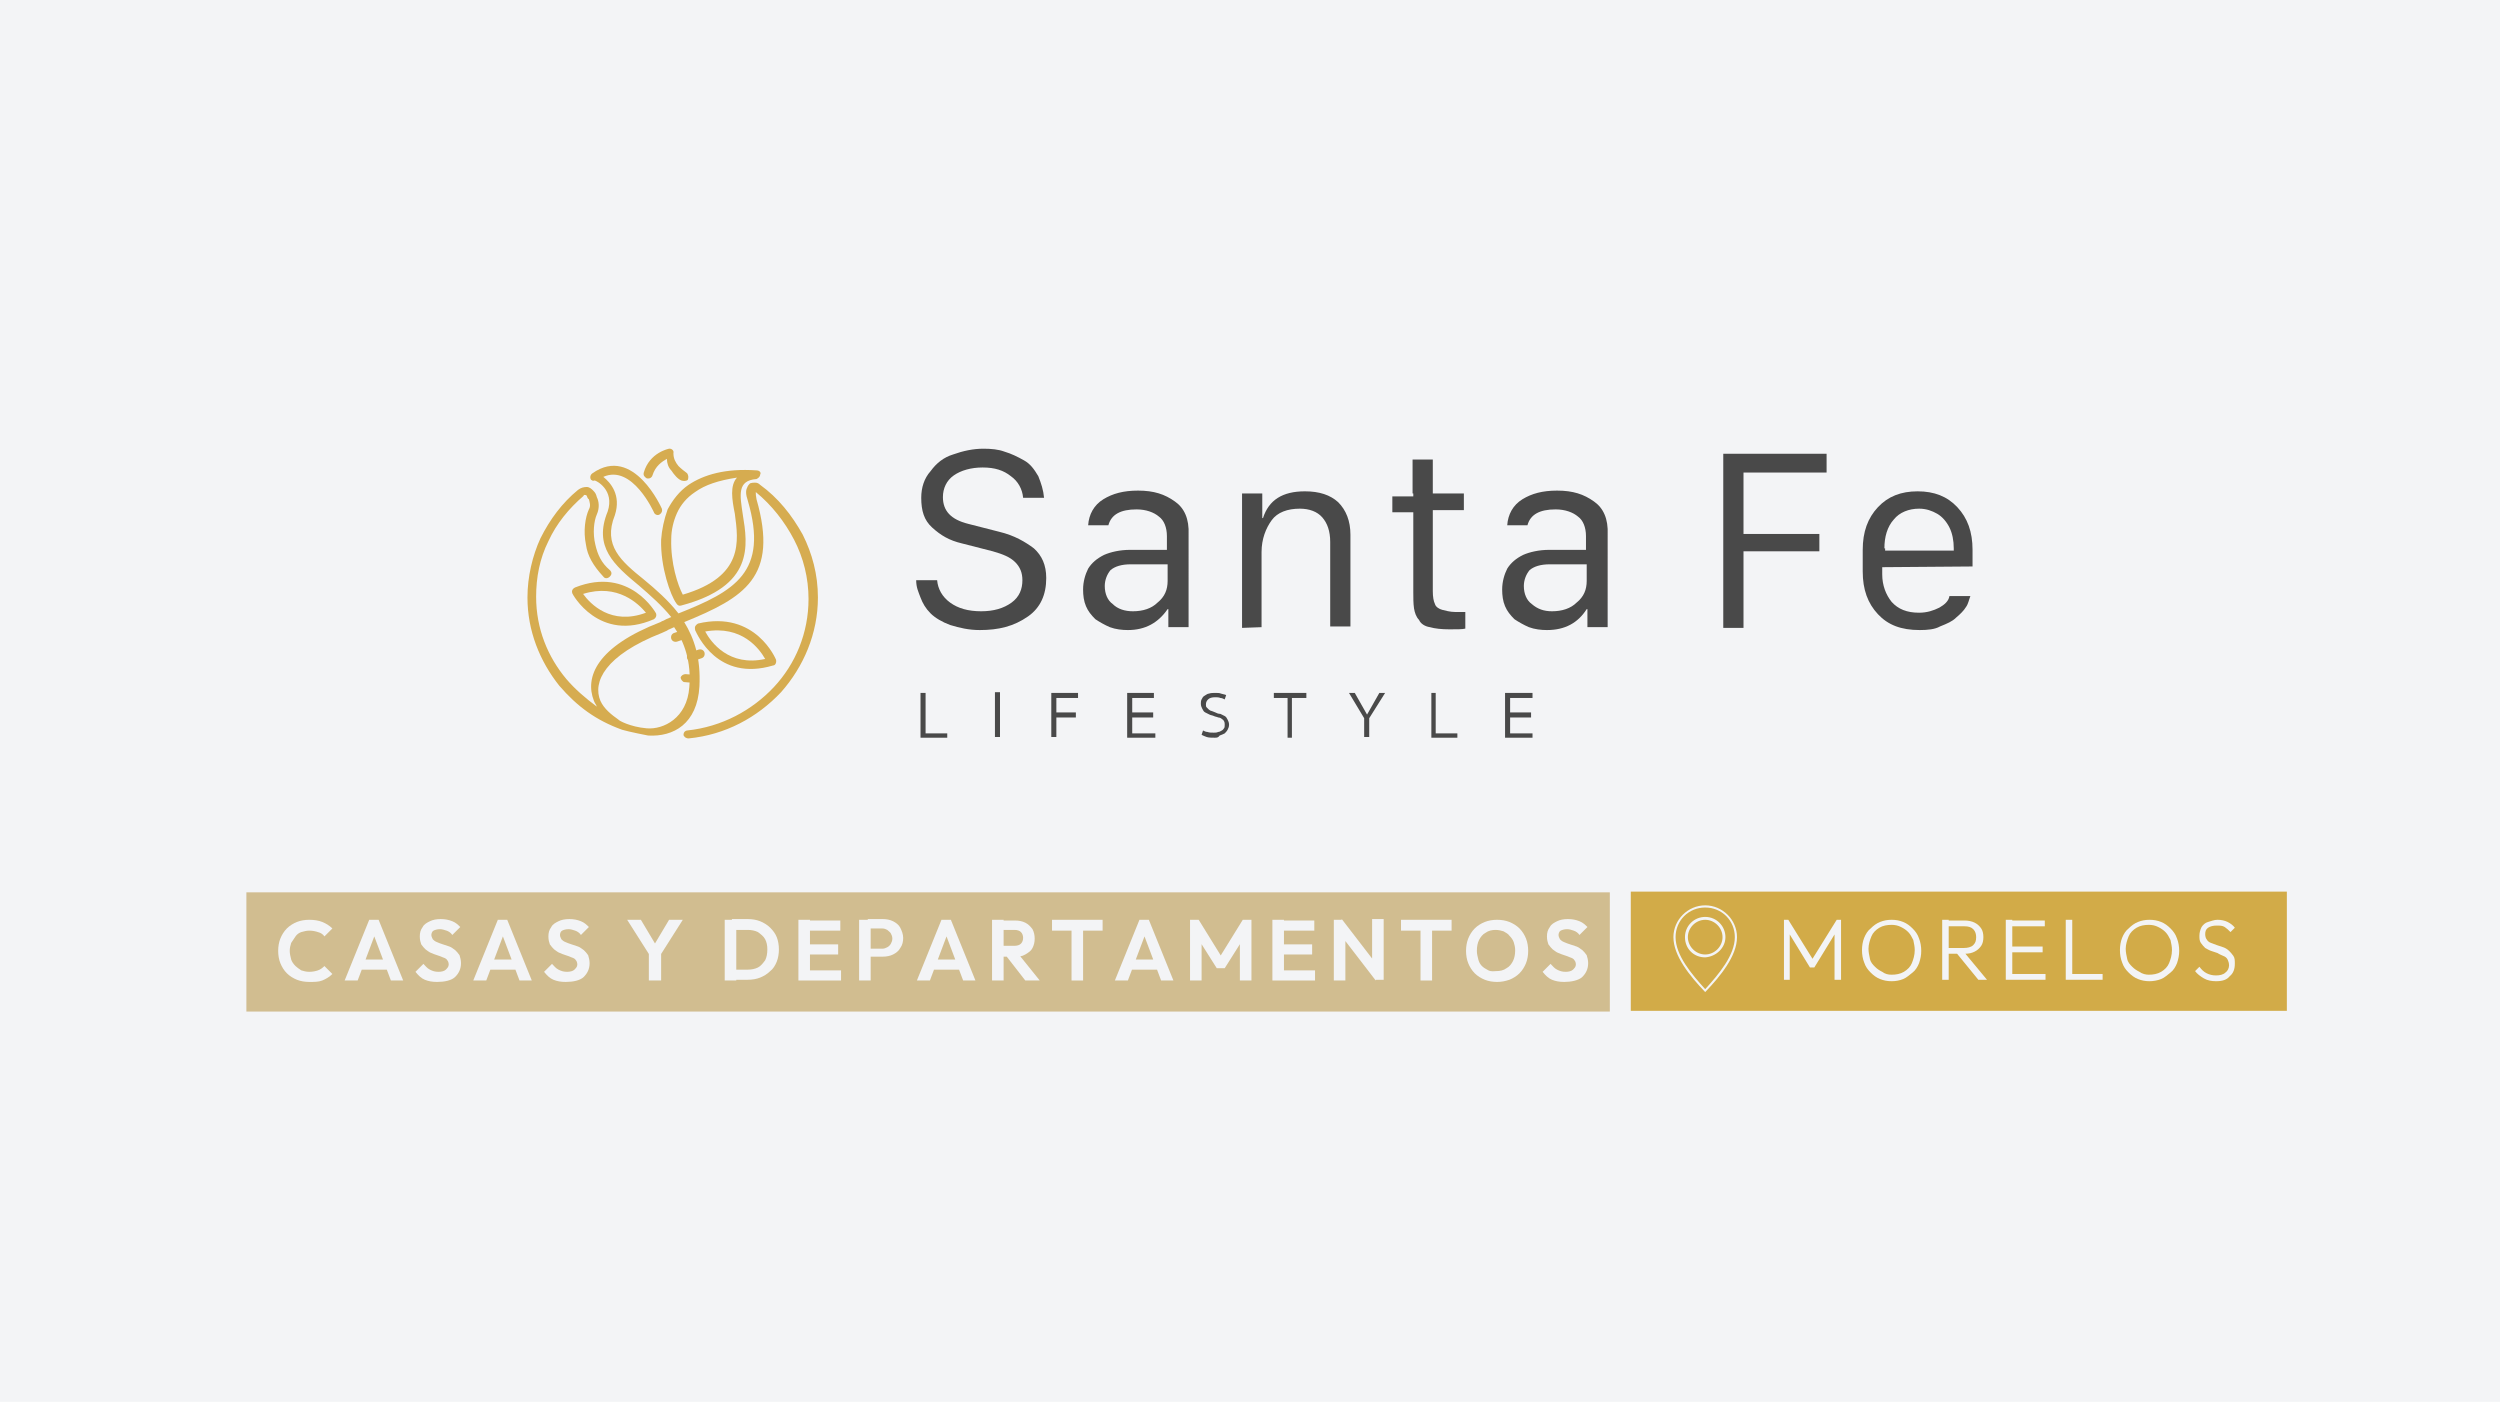 <?xml version="1.0" encoding="utf-8"?>
<!-- Generator: Adobe Illustrator 28.0.0, SVG Export Plug-In . SVG Version: 6.00 Build 0)  -->
<svg version="1.1" id="Capa_1" xmlns="http://www.w3.org/2000/svg" xmlns:xlink="http://www.w3.org/1999/xlink" x="0px" y="0px"
	 viewBox="0 0 346 194" style="enable-background:new 0 0 346 194;" xml:space="preserve">
<style type="text/css">
	.st0{fill:#F3F4F6;}
	.st1{fill:#D1BD90;}
	.st2{fill:#D2AB48;}
	.st3{fill:#D6AC50;}
	.st4{fill:#494949;}
</style>
<rect x="-3.9" y="-4.3" class="st0" width="354" height="203"/>
<g>
	<g>
		<rect x="34.1" y="123.5" class="st1" width="188.7" height="16.5"/>
		<g>
			<g>
				<g>
					<path class="st0" d="M42.8,135.9c-0.6,0-1.2-0.1-1.7-0.3s-1-0.5-1.4-0.9c-0.4-0.4-0.7-0.9-0.9-1.4s-0.3-1.1-0.3-1.7
						c0-0.6,0.1-1.2,0.3-1.7s0.5-1,0.9-1.4c0.4-0.4,0.9-0.7,1.4-0.9c0.5-0.2,1.1-0.3,1.7-0.3c0.7,0,1.3,0.1,1.8,0.3
						c0.5,0.2,1,0.5,1.4,0.9l-1.1,1.1c-0.2-0.3-0.5-0.5-0.9-0.6c-0.3-0.1-0.7-0.2-1.2-0.2c-0.4,0-0.7,0.1-1.1,0.2
						c-0.3,0.1-0.6,0.3-0.8,0.6s-0.4,0.6-0.6,0.9c-0.1,0.3-0.2,0.7-0.2,1.1c0,0.4,0.1,0.8,0.2,1.2c0.1,0.3,0.3,0.6,0.6,0.9
						c0.2,0.2,0.5,0.4,0.8,0.6c0.3,0.1,0.7,0.2,1.1,0.2c0.5,0,0.9-0.1,1.2-0.2c0.3-0.1,0.6-0.3,0.9-0.6l1.1,1.1
						c-0.4,0.4-0.9,0.7-1.4,0.9S43.5,135.9,42.8,135.9z"/>
					<path class="st0" d="M47.7,135.7l3.4-8.4h1.3l3.4,8.4h-1.7l-2.6-6.9h0.6l-2.6,6.9H47.7z M49.5,134.2v-1.4H54v1.4H49.5z"/>
					<path class="st0" d="M60.5,135.9c-0.7,0-1.2-0.1-1.7-0.3s-0.9-0.6-1.3-1.1l1.1-1.1c0.3,0.3,0.5,0.6,0.9,0.8s0.7,0.3,1.2,0.3
						c0.4,0,0.8-0.1,1-0.3s0.4-0.4,0.4-0.7s-0.1-0.5-0.2-0.6c-0.1-0.2-0.3-0.3-0.6-0.4c-0.2-0.1-0.5-0.2-0.8-0.3s-0.6-0.2-0.8-0.3
						c-0.3-0.1-0.5-0.3-0.8-0.5c-0.2-0.2-0.4-0.4-0.6-0.7c-0.1-0.3-0.2-0.6-0.2-1.1s0.1-0.9,0.4-1.3c0.2-0.4,0.6-0.6,1-0.8
						c0.4-0.2,0.9-0.3,1.5-0.3s1.1,0.1,1.6,0.3c0.5,0.2,0.8,0.5,1.1,0.8l-1.1,1.1c-0.2-0.3-0.5-0.5-0.8-0.6s-0.6-0.2-0.9-0.2
						c-0.4,0-0.7,0.1-0.9,0.2c-0.2,0.1-0.3,0.4-0.3,0.6c0,0.2,0.1,0.4,0.2,0.6c0.1,0.1,0.3,0.3,0.6,0.4c0.2,0.1,0.5,0.2,0.8,0.3
						s0.6,0.2,0.9,0.3c0.3,0.1,0.5,0.3,0.8,0.5c0.2,0.2,0.4,0.4,0.6,0.7c0.1,0.3,0.2,0.7,0.2,1.1c0,0.8-0.3,1.4-0.8,1.9
						S61.5,135.9,60.5,135.9z"/>
					<path class="st0" d="M65.5,135.7l3.4-8.4h1.3l3.4,8.4h-1.7l-2.6-6.9h0.6l-2.6,6.9H65.5z M67.3,134.2v-1.4h4.5v1.4H67.3z"/>
					<path class="st0" d="M78.3,135.9c-0.7,0-1.2-0.1-1.7-0.3s-0.9-0.6-1.3-1.1l1.1-1.1c0.3,0.3,0.5,0.6,0.9,0.8
						c0.4,0.2,0.7,0.3,1.2,0.3c0.4,0,0.8-0.1,1-0.3s0.4-0.4,0.4-0.7s-0.1-0.5-0.2-0.6c-0.1-0.2-0.3-0.3-0.6-0.4
						c-0.2-0.1-0.5-0.2-0.8-0.3s-0.6-0.2-0.8-0.3c-0.3-0.1-0.5-0.3-0.8-0.5c-0.2-0.2-0.4-0.4-0.6-0.7c-0.1-0.3-0.2-0.6-0.2-1.1
						s0.1-0.9,0.4-1.3c0.2-0.4,0.6-0.6,1-0.8c0.4-0.2,0.9-0.3,1.5-0.3c0.6,0,1.1,0.1,1.6,0.3c0.5,0.2,0.8,0.5,1.1,0.8l-1.1,1.1
						c-0.2-0.3-0.5-0.5-0.8-0.6s-0.6-0.2-0.9-0.2c-0.4,0-0.7,0.1-0.9,0.2c-0.2,0.1-0.3,0.4-0.3,0.6c0,0.2,0.1,0.4,0.2,0.6
						c0.1,0.1,0.3,0.3,0.6,0.4c0.2,0.1,0.5,0.2,0.8,0.3c0.3,0.1,0.6,0.2,0.9,0.3s0.5,0.3,0.8,0.5c0.2,0.2,0.4,0.4,0.6,0.7
						c0.1,0.3,0.2,0.7,0.2,1.1c0,0.8-0.3,1.4-0.8,1.9S79.3,135.9,78.3,135.9z"/>
					<path class="st0" d="M90.1,132.5l-3.3-5.2h1.9l2.5,4.2h-1.1l2.5-4.2h1.9l-3.3,5.2H90.1z M89.8,135.7v-4.1h1.7v4.1H89.8z"/>
					<path class="st0" d="M100.3,135.7v-8.4h1.6v8.4H100.3z M101.4,135.7v-1.5h2.1c0.5,0,1-0.1,1.4-0.3s0.7-0.6,1-1
						c0.2-0.4,0.3-0.9,0.3-1.5s-0.1-1-0.3-1.4s-0.6-0.7-1-1c-0.4-0.2-0.9-0.3-1.4-0.3h-2.2v-1.5h2.2c0.6,0,1.2,0.1,1.7,0.3
						s1,0.5,1.4,0.9s0.7,0.8,0.9,1.3c0.2,0.5,0.3,1.1,0.3,1.7c0,0.6-0.1,1.2-0.3,1.7s-0.5,1-0.9,1.3c-0.4,0.4-0.9,0.7-1.4,0.9
						s-1.1,0.3-1.7,0.3h-2.1V135.7z"/>
					<path class="st0" d="M110.5,135.7v-8.4h1.6v8.4H110.5z M111.7,128.8v-1.4h4.6v1.4H111.7z M111.7,132.1v-1.4h4.3v1.4H111.7z
						 M111.7,135.7v-1.4h4.7v1.4H111.7z"/>
					<path class="st0" d="M118.9,135.7v-8.4h1.6v8.4H118.9z M120.1,132.6v-1.3h2c0.3,0,0.5-0.1,0.7-0.2c0.2-0.1,0.4-0.3,0.5-0.5
						s0.2-0.4,0.2-0.7s-0.1-0.5-0.2-0.7s-0.3-0.3-0.5-0.5c-0.2-0.1-0.4-0.2-0.7-0.2h-2v-1.3h2.1c0.5,0,1,0.1,1.4,0.3s0.8,0.5,1,0.9
						s0.4,0.9,0.4,1.4s-0.1,1-0.4,1.4c-0.2,0.4-0.6,0.7-1,0.9s-0.9,0.3-1.4,0.3h-2.1V132.6z"/>
					<path class="st0" d="M126.9,135.7l3.4-8.4h1.3l3.4,8.4h-1.7l-2.6-6.9h0.6l-2.6,6.9H126.9z M128.7,134.2v-1.4h4.5v1.4H128.7z"/>
					<path class="st0" d="M137.3,135.7v-8.4h1.6v8.4H137.3z M138.5,132.2v-1.3h1.9c0.4,0,0.7-0.1,0.9-0.3s0.3-0.5,0.3-0.8
						s-0.1-0.6-0.3-0.8s-0.5-0.3-0.9-0.3h-2v-1.3h2.1c0.5,0,1,0.1,1.4,0.3c0.4,0.2,0.7,0.5,1,0.9c0.2,0.4,0.3,0.8,0.3,1.3
						s-0.1,0.9-0.3,1.3c-0.2,0.4-0.5,0.6-1,0.9s-0.9,0.3-1.5,0.3h-1.9V132.2z M141.9,135.7l-2.8-3.6l1.5-0.5l3.3,4.1H141.9z"/>
					<path class="st0" d="M145.6,128.8v-1.5h7v1.5H145.6z M148.3,135.7v-8.3h1.6v8.3H148.3z"/>
					<path class="st0" d="M154.3,135.7l3.4-8.4h1.3l3.4,8.4h-1.7l-2.6-6.9h0.6l-2.6,6.9H154.3z M156.1,134.2v-1.4h4.5v1.4H156.1z"/>
					<path class="st0" d="M164.7,135.7v-8.4h1.2l3.4,5.5h-0.7l3.4-5.5h1.2v8.4h-1.6v-5.6l0.3,0.1l-2.4,3.8h-1.1l-2.4-3.8l0.3-0.1
						v5.6H164.7z"/>
					<path class="st0" d="M176.1,135.7v-8.4h1.6v8.4H176.1z M177.3,128.8v-1.4h4.6v1.4H177.3z M177.3,132.1v-1.4h4.3v1.4H177.3z
						 M177.3,135.7v-1.4h4.7v1.4H177.3z"/>
					<path class="st0" d="M184.6,135.7v-8.4h1.1l0.5,1.6v6.8H184.6z M190.4,135.7l-5-6.5l0.3-2l5,6.5L190.4,135.7z M190.4,135.7
						l-0.5-1.6v-6.9h1.6v8.4h-1.1V135.7z"/>
					<path class="st0" d="M193.9,128.8v-1.5h7v1.5H193.9z M196.6,135.7v-8.3h1.6v8.3H196.6z"/>
					<path class="st0" d="M207.2,135.9c-0.6,0-1.2-0.1-1.7-0.3s-1-0.5-1.4-0.9s-0.7-0.9-0.9-1.4s-0.3-1.1-0.3-1.7
						c0-0.6,0.1-1.2,0.3-1.7s0.5-1,0.9-1.4s0.9-0.7,1.4-0.9c0.5-0.2,1.1-0.3,1.7-0.3c0.6,0,1.2,0.1,1.7,0.3c0.5,0.2,1,0.5,1.4,0.9
						c0.4,0.4,0.7,0.9,0.9,1.4s0.3,1.1,0.3,1.7c0,0.6-0.1,1.2-0.3,1.7s-0.5,1-0.9,1.4s-0.9,0.7-1.4,0.9
						C208.3,135.8,207.8,135.9,207.2,135.9z M207.1,134.4c0.5,0,1-0.1,1.4-0.4c0.4-0.2,0.7-0.6,0.9-1s0.3-0.9,0.3-1.5
						c0-0.4-0.1-0.8-0.2-1.1s-0.3-0.6-0.6-0.9c-0.2-0.3-0.5-0.4-0.8-0.6c-0.3-0.1-0.7-0.2-1.1-0.2c-0.5,0-1,0.1-1.4,0.4
						c-0.4,0.2-0.7,0.6-0.9,1s-0.3,0.9-0.3,1.5c0,0.4,0.1,0.8,0.2,1.2c0.1,0.4,0.3,0.7,0.5,0.9s0.5,0.4,0.9,0.6
						S206.8,134.4,207.1,134.4z"/>
					<path class="st0" d="M216.5,135.9c-0.7,0-1.2-0.1-1.7-0.3s-0.9-0.6-1.3-1.1l1.1-1.1c0.3,0.3,0.5,0.6,0.9,0.8s0.7,0.3,1.2,0.3
						c0.4,0,0.8-0.1,1-0.3s0.4-0.4,0.4-0.7s-0.1-0.5-0.2-0.6c-0.1-0.2-0.3-0.3-0.6-0.4c-0.2-0.1-0.5-0.2-0.8-0.3s-0.6-0.2-0.8-0.3
						c-0.3-0.1-0.5-0.3-0.8-0.5c-0.2-0.2-0.4-0.4-0.6-0.7c-0.1-0.3-0.2-0.6-0.2-1.1s0.1-0.9,0.4-1.3c0.2-0.4,0.6-0.6,1-0.8
						c0.4-0.2,0.9-0.3,1.5-0.3s1.1,0.1,1.6,0.3c0.5,0.2,0.8,0.5,1.1,0.8l-1.1,1.1c-0.2-0.3-0.5-0.5-0.8-0.6s-0.6-0.2-0.9-0.2
						c-0.4,0-0.7,0.1-0.9,0.2c-0.2,0.1-0.3,0.4-0.3,0.6c0,0.2,0.1,0.4,0.2,0.6c0.1,0.1,0.3,0.3,0.6,0.4c0.2,0.1,0.5,0.2,0.8,0.3
						s0.6,0.2,0.9,0.3c0.3,0.1,0.5,0.3,0.8,0.5c0.2,0.2,0.4,0.4,0.6,0.7c0.1,0.3,0.2,0.7,0.2,1.1c0,0.8-0.3,1.4-0.8,1.9
						S217.4,135.9,216.5,135.9z"/>
				</g>
			</g>
		</g>
	</g>
	<g>
		<g>
			<rect x="225.7" y="123.4" class="st2" width="90.8" height="16.5"/>
			<g>
				<g>
					<path class="st0" d="M236,137.3l0.1-0.1c2-2.1,4.3-4.9,4.3-7.5c0-2.4-2-4.4-4.4-4.4s-4.4,2-4.4,4.4c0,2.6,2.3,5.4,4.3,7.5
						L236,137.3z M236,125.6c2.3,0,4.1,1.8,4.1,4.1c0,2.5-2.2,5.1-4.1,7.2c-1.9-2.1-4.1-4.7-4.1-7.2
						C231.9,127.4,233.7,125.6,236,125.6z"/>
					<path class="st0" d="M238.8,129.7c0-1.5-1.2-2.8-2.8-2.8c-1.5,0-2.8,1.2-2.8,2.8s1.2,2.8,2.8,2.8
						C237.5,132.4,238.8,131.2,238.8,129.7z M233.6,129.7c0-1.3,1.1-2.4,2.4-2.4c1.3,0,2.4,1.1,2.4,2.4s-1.1,2.4-2.4,2.4
						S233.6,131,233.6,129.7z"/>
				</g>
				<g>
					<g>
						<path class="st0" d="M246.9,135.6v-8.3h0.6l3.6,5.8h-0.5l3.6-5.8h0.6v8.3h-0.9v-6.7l0.2,0.1l-3,4.9h-0.6l-3-4.9l0.2-0.1v6.7
							H246.9z"/>
						<path class="st0" d="M261.8,135.8c-0.6,0-1.1-0.1-1.6-0.3s-0.9-0.5-1.3-0.9c-0.4-0.4-0.7-0.8-0.9-1.4
							c-0.2-0.5-0.3-1.1-0.3-1.7c0-0.6,0.1-1.2,0.3-1.7s0.5-1,0.9-1.3c0.4-0.4,0.8-0.7,1.3-0.9s1-0.3,1.6-0.3c0.6,0,1.1,0.1,1.6,0.3
							s0.9,0.5,1.3,0.9s0.7,0.8,0.9,1.4c0.2,0.5,0.3,1.1,0.3,1.7c0,0.6-0.1,1.1-0.3,1.7c-0.2,0.5-0.5,1-0.9,1.3s-0.8,0.7-1.3,0.9
							C262.9,135.7,262.4,135.8,261.8,135.8z M261.8,134.9c0.6,0,1.2-0.1,1.7-0.4c0.5-0.3,0.9-0.7,1.1-1.2s0.4-1.1,0.4-1.8
							c0-0.5-0.1-0.9-0.2-1.4c-0.2-0.4-0.4-0.8-0.7-1.1s-0.6-0.5-1-0.7s-0.8-0.3-1.3-0.3c-0.6,0-1.2,0.1-1.7,0.4
							c-0.5,0.3-0.9,0.7-1.1,1.2s-0.4,1.1-0.4,1.7c0,0.5,0.1,0.9,0.2,1.4c0.1,0.5,0.4,0.8,0.7,1.1s0.6,0.5,1,0.7
							C260.9,134.8,261.3,134.9,261.8,134.9z"/>
						<path class="st0" d="M268.8,135.6v-8.3h0.9v8.3H268.8z M269.4,132v-0.8h2.4c0.5,0,1-0.1,1.3-0.4c0.3-0.3,0.4-0.6,0.4-1.1
							c0-0.4-0.1-0.8-0.4-1.1s-0.7-0.4-1.2-0.4h-2.4v-0.8h2.4c0.5,0,1,0.1,1.4,0.3c0.4,0.2,0.7,0.5,0.9,0.8c0.2,0.3,0.3,0.7,0.3,1.2
							s-0.1,0.9-0.3,1.2c-0.2,0.3-0.5,0.6-0.9,0.8c-0.4,0.2-0.8,0.3-1.4,0.3H269.4z M273.8,135.6l-3.1-3.8l0.9-0.3l3.4,4.1H273.8z"
							/>
						<path class="st0" d="M277.6,135.6v-8.3h0.9v8.3H277.6z M278.2,128.2v-0.8h4.8v0.8H278.2z M278.2,131.8V131h4.5v0.8H278.2z
							 M278.2,135.6v-0.8h4.9v0.8H278.2z"/>
						<path class="st0" d="M285.9,135.6v-8.3h0.9v8.3H285.9z M286.5,135.6v-0.8h4.5v0.8H286.5z"/>
						<path class="st0" d="M297.5,135.8c-0.6,0-1.1-0.1-1.6-0.3s-0.9-0.5-1.3-0.9c-0.4-0.4-0.7-0.8-0.9-1.4
							c-0.2-0.5-0.3-1.1-0.3-1.7c0-0.6,0.1-1.2,0.3-1.7c0.2-0.5,0.5-1,0.9-1.3c0.4-0.4,0.8-0.7,1.3-0.9s1-0.3,1.6-0.3
							s1.1,0.1,1.6,0.3s0.9,0.5,1.3,0.9c0.4,0.4,0.7,0.8,0.9,1.4c0.2,0.5,0.3,1.1,0.3,1.7c0,0.6-0.1,1.1-0.3,1.7
							c-0.2,0.5-0.5,1-0.9,1.3c-0.4,0.3-0.8,0.7-1.3,0.9C298.6,135.7,298,135.8,297.5,135.8z M297.4,134.9c0.6,0,1.2-0.1,1.7-0.4
							c0.5-0.3,0.9-0.7,1.1-1.2s0.4-1.1,0.4-1.8c0-0.5-0.1-0.9-0.2-1.4c-0.2-0.4-0.4-0.8-0.7-1.1s-0.6-0.5-1-0.7s-0.8-0.3-1.3-0.3
							c-0.6,0-1.2,0.1-1.7,0.4c-0.5,0.3-0.9,0.7-1.1,1.2s-0.4,1.1-0.4,1.7c0,0.5,0.1,0.9,0.2,1.4c0.1,0.5,0.4,0.8,0.7,1.1
							s0.6,0.5,1,0.7C296.5,134.8,297,134.9,297.4,134.9z"/>
						<path class="st0" d="M306.7,135.8c-0.6,0-1.2-0.1-1.7-0.4s-0.9-0.6-1.2-1l0.6-0.6c0.3,0.4,0.6,0.7,1,0.9s0.8,0.3,1.3,0.3
							s1-0.1,1.3-0.4c0.3-0.2,0.5-0.6,0.5-1c0-0.3-0.1-0.6-0.2-0.8c-0.1-0.2-0.3-0.4-0.6-0.5c-0.2-0.1-0.5-0.2-0.8-0.4
							c-0.3-0.1-0.6-0.2-0.9-0.3s-0.6-0.3-0.8-0.4c-0.2-0.2-0.4-0.4-0.6-0.7c-0.2-0.3-0.2-0.6-0.2-1s0.1-0.8,0.3-1.2
							c0.2-0.3,0.5-0.6,0.9-0.7c0.4-0.1,0.8-0.3,1.3-0.3s1,0.1,1.4,0.3c0.4,0.2,0.8,0.5,1,0.8l-0.6,0.6c-0.3-0.3-0.5-0.5-0.8-0.7
							c-0.3-0.2-0.7-0.2-1.1-0.2c-0.5,0-0.9,0.1-1.2,0.3s-0.4,0.5-0.4,0.9c0,0.3,0.1,0.6,0.2,0.7c0.1,0.2,0.3,0.4,0.6,0.5
							c0.3,0.1,0.5,0.2,0.8,0.3s0.6,0.2,0.9,0.3s0.6,0.3,0.8,0.5c0.2,0.2,0.4,0.4,0.6,0.7s0.2,0.6,0.2,1.1c0,0.7-0.2,1.3-0.7,1.7
							C308.2,135.6,307.6,135.8,306.7,135.8z"/>
					</g>
				</g>
			</g>
		</g>
	</g>
</g>
<g>
	<g>
		<path class="st3" d="M102.8,71.2c0.7,4.3,1.6,9.9-8.5,12.6c-0.3,0.1-0.5,0-0.7-0.3c-0.8-1.1-2.2-5-2.1-8.8
			c0.1-1.4,0.4-2.8,0.9-4.2c0.7-1.3,1.6-2.5,2.9-3.4c2.1-1.4,5.1-2.3,9.4-2c0.4,0,0.7,0.3,0.5,0.6c0,0.3-0.3,0.5-0.5,0.6
			C102,66.5,102.4,68.5,102.8,71.2 M96.2,68.1c-1.2,0.8-2,1.8-2.5,2.9s-0.8,2.4-0.8,3.6c-0.1,3.3,0.9,6.4,1.6,7.7
			c8.5-2.5,7.7-7.4,7.2-11.2c-0.4-2-0.7-3.9,0.3-5C99.4,66.5,97.6,67.1,96.2,68.1z"/>
		<path class="st3" d="M80.7,82.2c1,1.4,3.9,4.4,8.7,2.6C88.4,83.6,85.5,80.7,80.7,82.2 M90.8,84.9c0.1,0.3,0,0.6-0.3,0.8
			c-7.6,3.3-11.3-3.5-11.3-3.6l0,0c-0.1-0.3,0-0.6,0.4-0.8C87.2,78.3,90.8,84.9,90.8,84.9L90.8,84.9z"/>
		<path class="st3" d="M97.6,87.4c0.8,1.5,3.3,4.9,8.3,3.8C105.1,89.8,102.7,86.5,97.6,87.4 M107.4,91.3
			C107.4,91.3,107.4,91.4,107.4,91.3c0.1,0.4-0.1,0.8-0.4,0.8c-7.7,2.3-10.5-4.3-10.8-4.9v-0.1c-0.1-0.4,0.1-0.6,0.4-0.8
			C104.6,84.4,107.4,91.3,107.4,91.3L107.4,91.3z"/>
		<path class="st3" d="M94.3,66.5c0.3,0.1,0.7,0.1,0.9-0.1c0.1-0.3,0.1-0.6-0.1-0.9c-0.4-0.3-0.8-0.6-1.2-1c-0.4-0.5-0.7-1-0.7-1.8
			c0.1-0.3-0.2-0.6-0.5-0.6h-0.1c0,0-2.7,0.5-3.5,3.3c-0.1,0.4,0.1,0.6,0.4,0.8c0.4,0.1,0.7-0.1,0.8-0.4c0.4-1.3,1.3-1.9,2-2.3
			c0,0.6,0.2,1.2,0.6,1.6C93.3,65.7,93.8,66.3,94.3,66.5"/>
		<path class="st3" d="M93.3,87.6c-0.3,0.1-0.5,0.4-0.4,0.8c0.1,0.3,0.4,0.5,0.8,0.4l1.2-0.4c0.3-0.1,0.5-0.4,0.4-0.8
			s-0.4-0.5-0.8-0.4L93.3,87.6z"/>
		<path class="st3" d="M95.5,90.3c-0.3,0.1-0.5,0.4-0.4,0.8c0.1,0.3,0.4,0.5,0.8,0.4l1.2-0.4c0.3-0.1,0.5-0.4,0.4-0.8
			c-0.1-0.3-0.4-0.5-0.8-0.4L95.5,90.3z"/>
		<path class="st3" d="M94.9,93.3c-0.4,0-0.7,0.3-0.7,0.5s0.3,0.6,0.5,0.6l1.2,0.1c0.4,0,0.7-0.3,0.7-0.5c0-0.4-0.3-0.6-0.5-0.6
			L94.9,93.3z"/>
		<path class="st3" d="M89.5,100.8c2.3,0.2,5.6-1.4,5.9-5.7c0.3-3.5-0.7-6.3-2.1-8.3l-0.9,0.4c-0.1,0.1,0.3-0.1-0.8,0.4
			c-7.9,3.1-9.6,6.8-8.5,9.4c0.5,1.1,1.5,1.9,2.5,2.6C85.6,99.7,87.2,100.6,89.5,100.8z M81.1,75.4c-0.4-1.9-0.1-3.8,0.4-4.9
			c0.3-0.5,0.1-1,0-1.4c-0.2-0.1-0.2-0.3-0.3-0.5c-0.1-0.1-0.2-0.1-0.3-0.1c-0.2,0-0.1,0-0.1,0.1l0,0c-2.1,1.8-3.8,3.9-4.9,6.3
			c-1.2,2.4-1.7,5-1.7,7.7c0,4.4,1.6,8.3,4.2,11.4c1.2,1.4,2.6,2.6,4.2,3.8c-0.1-0.3-0.3-0.5-0.4-0.8c-1.3-3.3,0.4-7.5,9.2-10.9
			c0.5-0.3,0.1,0,0.8-0.4l0.7-0.3c-1.3-1.6-2.9-3-4.4-4.3c-3.5-2.9-6.4-5.4-4.4-10.3c1-3-1.6-4.3-1.8-4.3c-0.3,0.1-0.3,0-0.5-0.1
			c-0.2-0.3-0.1-0.7,0.2-0.9c5.7-4,9.6,4.9,9.6,4.9c0.1,0.3,0,0.6-0.3,0.8s-0.7,0-0.8-0.3c0,0-3-6.7-7-4.9c1,0.8,2.5,2.5,1.6,5.3
			l0,0c-1.7,4.2,0.9,6.4,4,8.9c1.7,1.4,3.4,2.9,4.8,4.7c7.8-3.1,12.5-5.7,9.6-15.6l0,0c-0.3-0.9-0.3-1.4-0.1-1.8l0,0
			c0.1-0.3,0.3-0.5,0.4-0.6c0.3-0.1,0.5-0.1,0.7-0.1c0.3,0,0.5,0.1,0.7,0.3c2.5,1.8,4.4,4.2,5.9,6.9c1.3,2.6,2.1,5.5,2.1,8.7
			c0,5-2,9.6-5.1,13.1c-3.3,3.5-7.7,5.9-12.8,6.4c-0.4,0-0.7-0.3-0.7-0.5c0-0.4,0.3-0.6,0.5-0.6c4.8-0.5,9-2.8,12-6
			s4.8-7.5,4.8-12.2c0-2.9-0.7-5.7-2-8.2s-3.1-4.8-5.3-6.6c0,0.3,0,0.5,0.1,1l0,0c3.1,10.8-1.7,13.6-10,17c1.4,2.3,2.3,5,2.1,8.9
			c-0.3,5.2-3.6,7-7.1,6.8c0,0-2.6-0.5-3.6-0.8c-3.6-1.3-6.2-3.2-8.7-6.1c-2.7-3.4-4.4-7.6-4.4-12.2c0-2.9,0.7-5.8,1.8-8.2
			c1.3-2.6,3-4.9,5.2-6.7l0,0c0.4-0.3,0.8-0.4,1.2-0.4s0.7,0.3,0.9,0.5c0.3,0.3,0.4,0.5,0.5,0.9c0.3,0.6,0.4,1.5,0,2.4
			s-0.6,2.6-0.2,4.2c0.3,1.3,0.8,2.5,2,3.5c0.3,0.3,0.3,0.6,0,0.9s-0.7,0.3-0.9,0C82.1,78.3,81.3,76.9,81.1,75.4L81.1,75.4z"/>
	</g>
	<g>
		<path class="st4" d="M126.8,80.3h2.9c0.1,1.2,0.7,2.3,1.8,3.1c1.1,0.8,2.5,1.2,4.3,1.2c1.7,0,3.1-0.4,4.2-1.2
			c1.1-0.8,1.5-1.9,1.5-3.1c0-1-0.3-1.8-1-2.5s-1.7-1.1-3.1-1.5l-4.3-1.1c-1.7-0.4-2.9-1.1-4.1-2.2c-1.1-1-1.5-2.3-1.5-4.1
			c0-1.4,0.4-2.7,1.3-3.7c0.8-1.1,1.8-1.9,3.1-2.3c1.4-0.5,2.8-0.8,4.2-0.8c1.1,0,2.1,0.1,2.9,0.4c1,0.3,1.8,0.7,2.7,1.2
			c0.9,0.5,1.4,1.2,2,2.2c0.4,1,0.7,1.9,0.8,3h-2.9c-0.1-1.2-0.7-2.3-1.7-3c-1-0.8-2.2-1.2-3.9-1.2c-1.6,0-3,0.4-4,1.1
			s-1.5,1.8-1.5,3c0,1.9,1.1,3.1,3.5,3.7l4.3,1.1c2.1,0.5,3.6,1.4,4.8,2.3c1.1,1,1.7,2.3,1.7,4.1c0,2.3-0.8,4.1-2.5,5.3
			c-2,1.4-4.1,1.9-6.7,1.9c-1.5,0-2.8-0.3-4.1-0.7c-1.1-0.4-2.1-1-2.7-1.6c-0.7-0.7-1.1-1.4-1.4-2.2
			C127.1,81.9,126.8,81.3,126.8,80.3z"/>
		<path class="st4" d="M162.6,69.4c-1.4-1-2.9-1.5-5.1-1.5c-2,0-3.5,0.4-4.8,1.2c-1.3,0.8-2,2.1-2.1,3.6h2.8
			c0.4-1.5,1.7-2.2,3.9-2.2c1.3,0,2.4,0.4,3.1,1c0.7,0.5,1.1,1.5,1.1,2.7v1.9h-5.1c-1.4,0-2.7,0.3-3.6,0.7c-1,0.5-1.7,1.1-2.2,1.9
			c-0.4,0.8-0.7,1.8-0.7,2.9c0,0.8,0.1,1.6,0.4,2.3s0.7,1.2,1.3,1.8c0.6,0.4,1.3,0.8,2,1.1c0.8,0.3,1.7,0.4,2.5,0.4
			c2.4,0,4.2-1,5.5-2.9h0.1v2.5h2.8V74C164.6,71.8,163.9,70.3,162.6,69.4L162.6,69.4z M161.6,80.4c0,1.2-0.4,2.2-1.4,3
			c-0.8,0.8-2,1.2-3.4,1.2c-1.1,0-2.1-0.3-2.8-1c-0.7-0.5-1.1-1.4-1.1-2.5c0-0.8,0.3-1.6,0.8-2.2c0.6-0.5,1.5-0.8,2.8-0.8h5.1
			L161.6,80.4L161.6,80.4z"/>
		<path class="st4" d="M171.9,86.9V68.3h2.8v3.4h0.1c0.8-2.5,2.7-3.7,5.8-3.7c2,0,3.5,0.5,4.6,1.5c1.1,1.1,1.7,2.6,1.7,4.5v12.7
			h-2.8V75c0-1.5-0.4-2.6-1.1-3.4c-0.7-0.8-1.8-1.2-3.1-1.2c-1.7,0-3.1,0.5-3.9,1.6s-1.4,2.6-1.4,4.4v10.4L171.9,86.9L171.9,86.9
			L171.9,86.9z"/>
		<path class="st4" d="M195.5,68.3v-4.7h2.8v4.7h4.3v2.3h-4.3v11.2c0,0.8,0.1,1.4,0.3,1.8c0.1,0.4,0.6,0.7,1,0.8s1.1,0.3,1.8,0.3
			h1.4V87c-0.4,0.1-1.1,0.1-2.2,0.1s-2-0.1-2.7-0.3c-0.7-0.1-1.3-0.5-1.5-1c-0.4-0.4-0.6-1-0.7-1.6c-0.1-0.7-0.1-1.4-0.1-2.3v-11
			h-2.9v-2.2h2.9v-0.4C195.6,68.3,195.5,68.3,195.5,68.3z"/>
		<path class="st4" d="M220.6,69.4c-1.4-1-2.9-1.5-5.1-1.5c-2,0-3.5,0.4-4.8,1.2c-1.3,0.8-2,2.1-2.1,3.6h2.8
			c0.4-1.5,1.7-2.2,3.9-2.2c1.3,0,2.4,0.4,3.1,1c0.7,0.5,1.1,1.5,1.1,2.7v1.9h-5.1c-1.4,0-2.7,0.3-3.6,0.7c-1,0.5-1.7,1.1-2.2,1.9
			c-0.4,0.8-0.7,1.8-0.7,2.9c0,0.8,0.1,1.6,0.4,2.3c0.3,0.7,0.7,1.2,1.3,1.8c0.6,0.4,1.3,0.8,2,1.1c0.8,0.3,1.7,0.4,2.5,0.4
			c2.5,0,4.3-1,5.5-2.9h0.1v2.5h2.8V74C222.6,71.8,221.9,70.3,220.6,69.4z M219.6,80.4c0,1.2-0.4,2.2-1.4,3c-0.8,0.8-2,1.2-3.4,1.2
			c-1.1,0-2-0.3-2.8-1c-0.7-0.5-1.1-1.4-1.1-2.5c0-0.8,0.3-1.6,0.8-2.2c0.6-0.5,1.5-0.8,2.8-0.8h5.1L219.6,80.4L219.6,80.4
			L219.6,80.4z"/>
		<polygon class="st4" points="241.4,86.9 238.5,86.9 238.5,62.8 252.8,62.8 252.8,65.4 241.3,65.4 241.3,73.9 251.8,73.9 
			251.8,76.3 241.3,76.3 241.3,86.9 		"/>
		<path class="st4" d="M273,78.4v-2.3c0-2.5-0.7-4.4-2.1-5.9s-3.2-2.2-5.5-2.2s-4.1,0.7-5.5,2.2s-2.1,3.4-2.1,5.9v3
			c0,2.5,0.7,4.4,2.1,5.9s3.2,2.2,5.8,2.2c1.1,0,2.1-0.1,2.8-0.5c1-0.4,1.7-0.7,2.2-1.2c0.6-0.5,1.1-1,1.4-1.5
			c0.3-0.4,0.4-1,0.6-1.5h-2.9c-0.1,0.7-0.7,1.2-1.4,1.6c-0.8,0.4-1.7,0.7-2.8,0.7c-1.7,0-2.9-0.5-3.8-1.5c-0.8-1-1.3-2.3-1.3-3.8
			v-1L273,78.4L273,78.4L273,78.4z M260.8,75.9c0-1.6,0.4-3,1.3-4c0.8-1,2.1-1.5,3.5-1.5c1,0,1.8,0.3,2.5,0.7s1.3,1.1,1.7,1.9
			c0.4,0.8,0.6,1.8,0.6,2.9v0.3h-9.5v-0.3H260.8z"/>
	</g>
	<g>
		<polygon class="st4" points="127.4,95.9 128.1,95.9 128.1,101.5 131.1,101.5 131.1,102.1 127.4,102.1 		"/>
		<rect x="137.7" y="95.8" class="st4" width="0.7" height="6.2"/>
		<polygon class="st4" points="145.5,95.9 149.2,95.9 149.2,96.6 146.2,96.6 146.2,98.6 148.9,98.6 148.9,99.3 146.2,99.3 
			146.2,102 145.5,102 		"/>
		<polygon class="st4" points="155.9,95.9 159.7,95.9 159.7,96.6 156.7,96.6 156.7,98.6 159.6,98.6 159.6,99.3 156.7,99.3 
			156.7,101.5 159.9,101.5 159.9,102.1 156,102.1 156,95.9 		"/>
		<polygon class="st4" points="178.8,96.6 178.8,102.1 178.2,102.1 178.2,96.6 176.3,96.6 176.3,95.9 180.8,95.9 180.8,96.6 		"/>
		<polygon class="st4" points="189.5,99.4 189.5,102 188.8,102 188.8,99.4 186.7,95.9 187.5,95.9 189.2,98.9 189.2,98.9 190.9,95.9 
			191.7,95.9 		"/>
		<polygon class="st4" points="198.1,95.9 198.7,95.9 198.7,101.5 201.7,101.5 201.7,102.1 198.1,102.1 		"/>
		<polygon class="st4" points="208.3,95.9 212.1,95.9 212.1,96.6 209,96.6 209,98.6 211.9,98.6 211.9,99.3 209,99.3 209,101.5 
			212.1,101.5 212.1,102.1 208.3,102.1 		"/>
		<path class="st4" d="M168.1,102.1c-0.4,0-0.8,0-1.1-0.1s-0.5-0.2-0.7-0.3l0.2-0.6c0.2,0.1,0.4,0.2,0.6,0.2
			c0.3,0.1,0.5,0.1,0.9,0.1c0.2,0,0.4,0,0.6-0.1c0.2,0,0.3-0.1,0.5-0.2s0.2-0.2,0.3-0.3c0.1-0.1,0.1-0.3,0.1-0.5s0-0.3-0.1-0.5
			s-0.2-0.2-0.3-0.3c-0.1-0.1-0.3-0.2-0.5-0.2c-0.2-0.1-0.4-0.1-0.6-0.2c-0.2-0.1-0.4-0.1-0.6-0.2l-0.6-0.3
			c-0.2-0.1-0.3-0.3-0.4-0.5s-0.2-0.4-0.2-0.7c0-0.2,0-0.4,0.1-0.6s0.2-0.4,0.4-0.5s0.4-0.3,0.6-0.3c0.3-0.1,0.6-0.1,0.9-0.1
			s0.6,0,0.8,0.1c0.3,0.1,0.5,0.1,0.7,0.2l-0.2,0.6c-0.2-0.1-0.4-0.2-0.6-0.2c-0.2-0.1-0.5-0.1-0.7-0.1c-0.5,0-0.8,0.1-1,0.3
			s-0.3,0.4-0.3,0.7c0,0.2,0,0.3,0.1,0.4l0.3,0.3c0.1,0.1,0.3,0.2,0.4,0.2c0.2,0.1,0.3,0.1,0.5,0.2s0.4,0.2,0.7,0.2l0.6,0.3
			c0.2,0.1,0.3,0.3,0.4,0.5s0.2,0.4,0.2,0.7s-0.1,0.5-0.2,0.7s-0.3,0.4-0.4,0.5c-0.2,0.1-0.4,0.2-0.7,0.3
			C168.6,102.1,168.4,102.1,168.1,102.1L168.1,102.1z"/>
	</g>
</g>
</svg>
